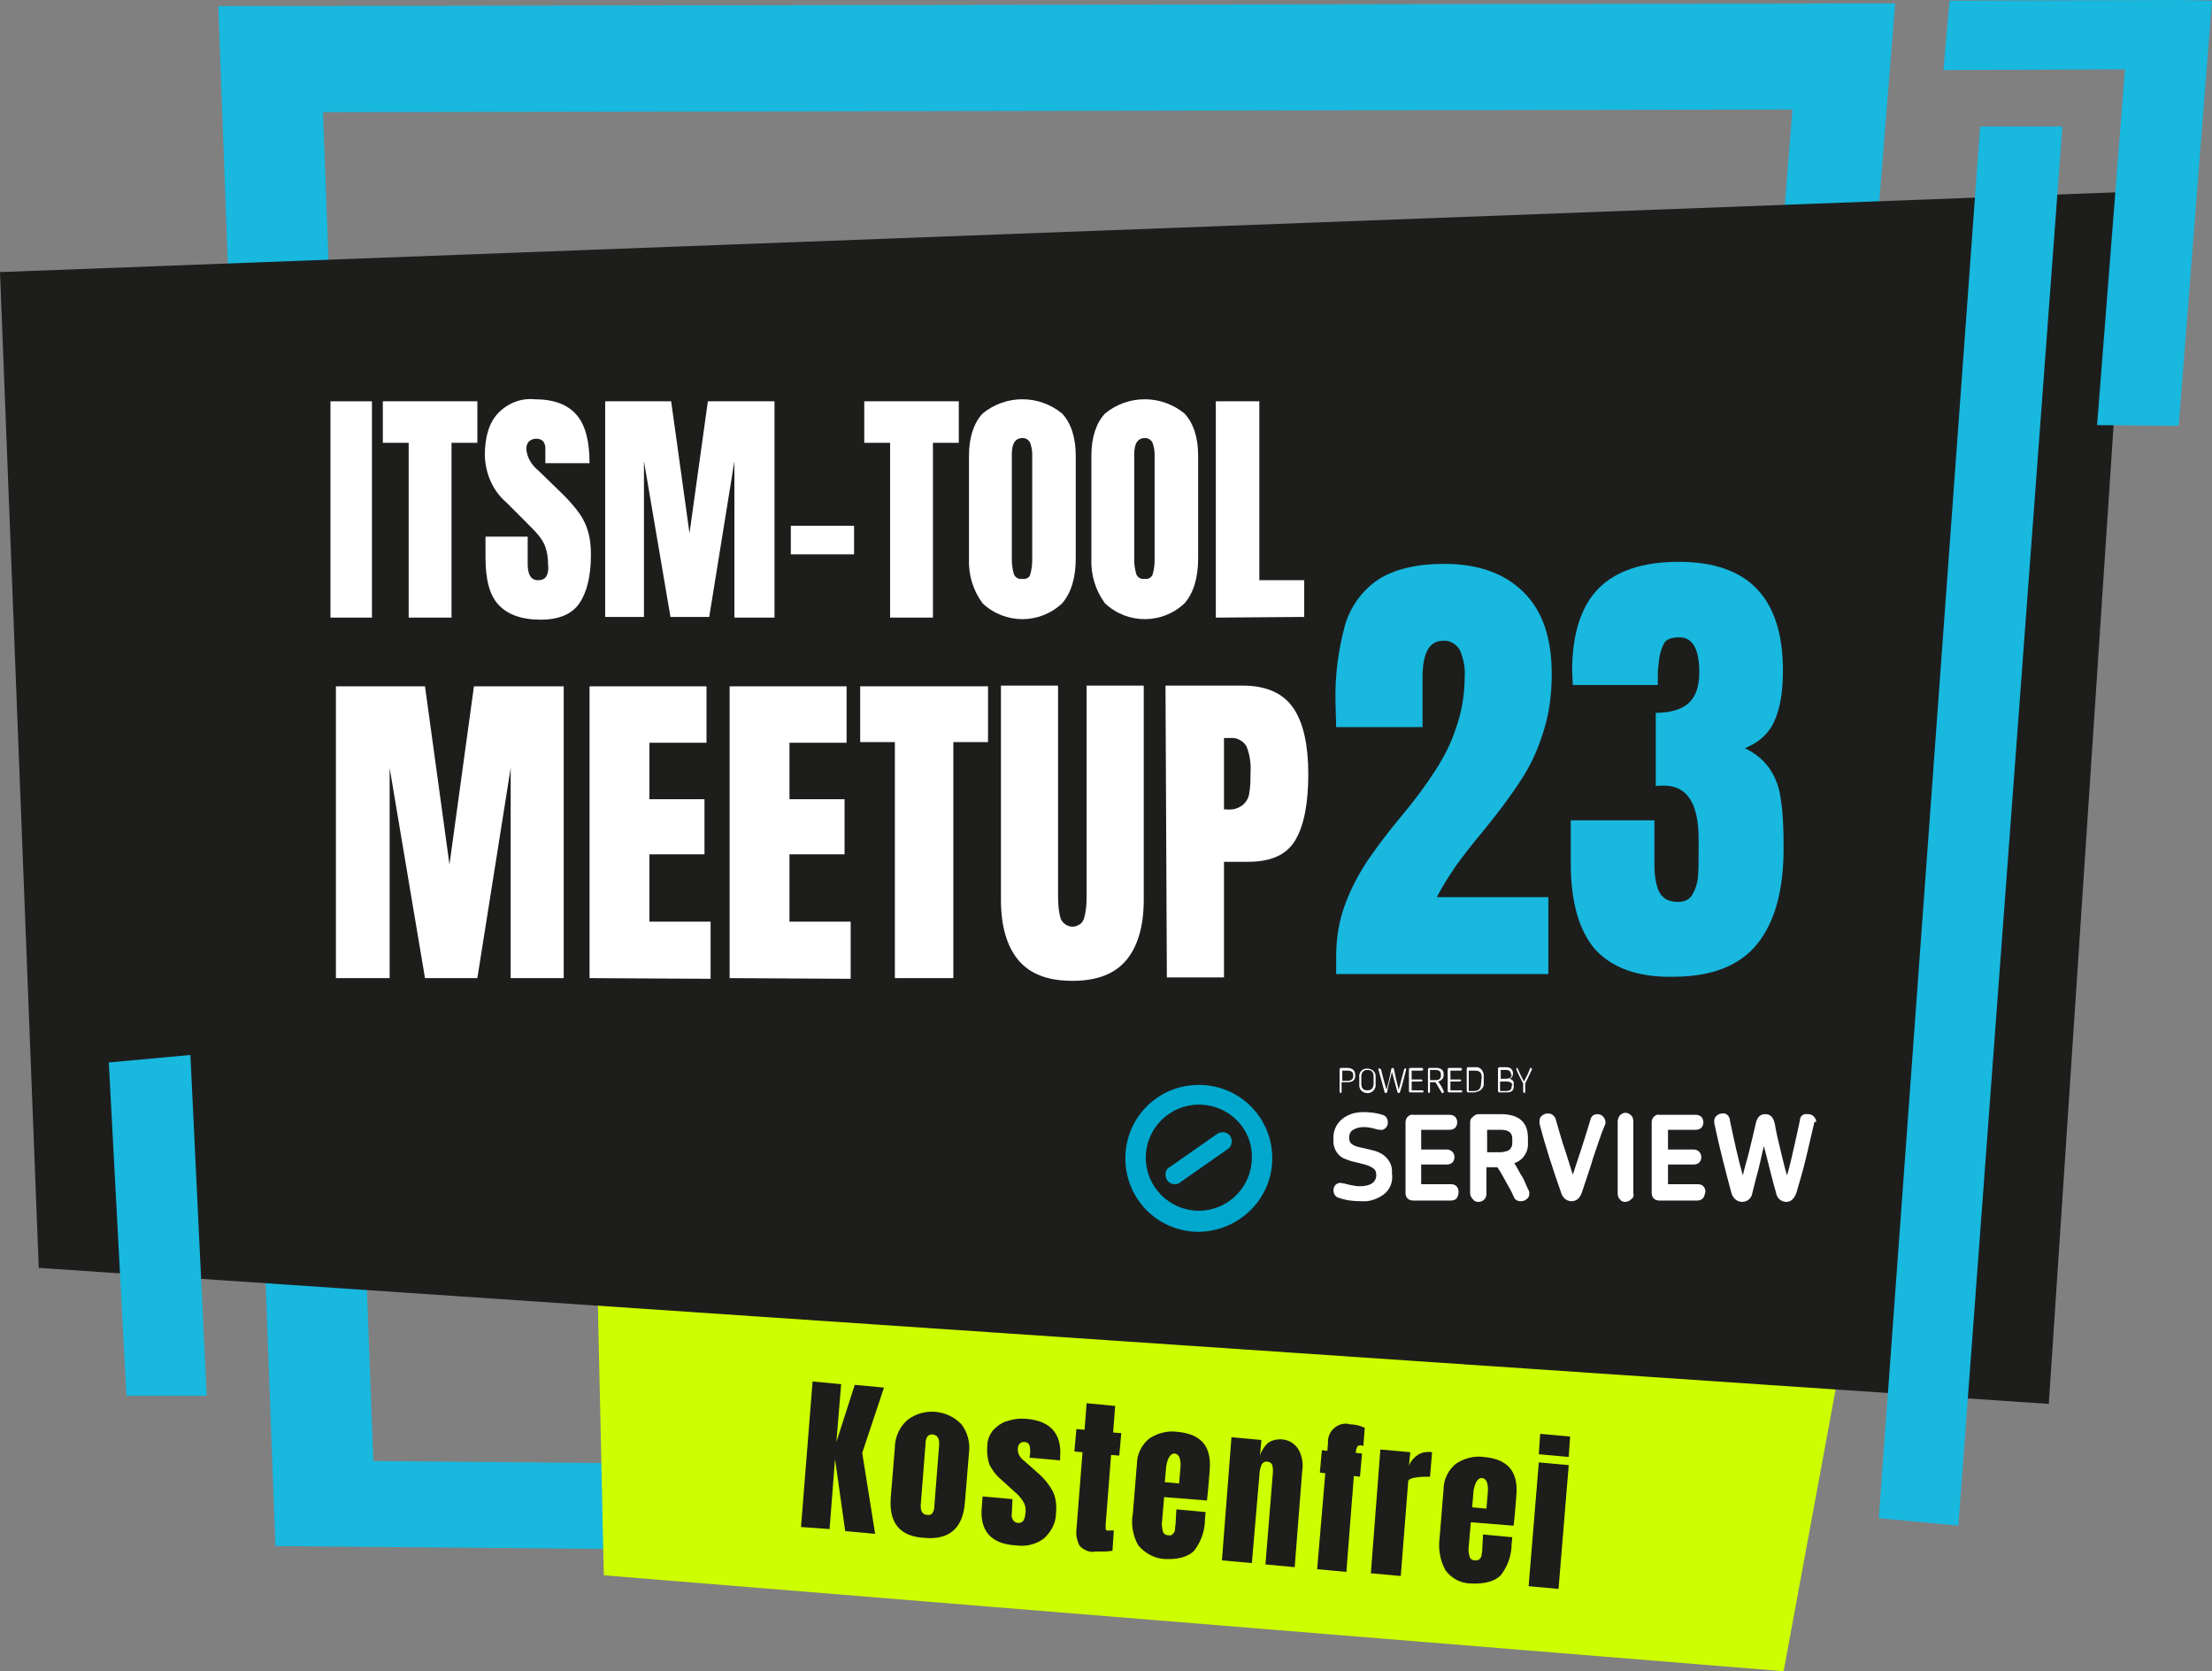 <?xml version="1.0" encoding="UTF-8"?>
<svg xmlns="http://www.w3.org/2000/svg" xmlns:xlink="http://www.w3.org/1999/xlink" version="1.1" id="Ebene_1" x="0px" y="0px" viewBox="0 0 325.3 245.7" style="enable-background:new 0 0 325.3 245.7;" xml:space="preserve">
<rect x="0" y="0" width="325.3" height="245.7" fill="#808080" stroke="none"/>
<style type="text/css">
	.st0{fill:#18B8DF;}
	.st1{fill:#CDFF00;}
	.st2{fill:#1D1E1C;}
	.st3{fill:#FFFFFF;}
	.st4{fill:#1D1D1B;}
	.st5{fill:#00A8CD;}
</style>
<g>
	<g id="Ebene_2_00000169527278518137883250000002043454107830647485_">
		<g id="Ebene_1-2">
			<path class="st0" d="M32.1,0.9l8.4,226.4l219.9,1.9L278.7,0.5L32.1,0.9z M247.6,216.5l-192.7-1.7L47.5,16.5l216.1-0.4     L247.6,216.5z"></path>
			<g id="Gruppe_37">
				<polygon id="Rechteck_17" class="st1" points="87.8,186.1 270.7,200.2 262.3,245.7 88.8,231.6     "></polygon>
			</g>
			<polygon class="st2" points="301.3,206.4 5.7,186.4 0,40 313.1,28.2    "></polygon>
			<polygon class="st0" points="291.2,18.6 276.3,223.2 288,224.3 303.3,18.6    "></polygon>
			<path class="st0" d="M196.5,140.6c0-2.6,0.4-5.2,1.3-7.6c0.8-2.2,1.9-4.3,3.2-6.3c1.3-1.9,2.9-4.1,5-6.6s3.7-4.7,5-6.7     c1.3-2,2.4-4.1,3.1-6.3c0.9-2.5,1.3-5.1,1.3-7.7c0.1-1.3-0.2-2.6-0.7-3.8c-0.5-0.9-1.5-1.5-2.5-1.4c-2,0-3,1.8-3,5.4v7.3h-12.7     l-0.1-3.7c-0.1-3.8,0.4-7.6,1.4-11.3c0.8-2.7,2.5-5.1,4.9-6.7c2.3-1.5,5.6-2.3,9.7-2.3c5,0,8.9,1.4,11.7,4.2     c2.8,2.8,4.1,6.8,4.1,12c0,3.1-0.4,6.1-1.4,9c-0.8,2.5-1.9,4.8-3.4,7c-1.3,2-3.1,4.4-5.3,7.1c-1.6,1.9-2.9,3.6-4,5.1     c-1,1.5-2,3-2.8,4.6h16.4v11.3h-31.2V140.6z"></path>
			<path class="st3" d="M48.6,90.8V59h6.1v31.8H48.6z"></path>
			<path class="st3" d="M60.1,90.8V65.1h-3.8V59h13.9v6.1h-3.8v25.7H60.1z"></path>
			<path class="st3" d="M73.3,88.9c-1.3-1.4-1.9-3.7-1.9-6.9v-3.1h6.2v4c0,1.6,0.5,2.4,1.5,2.4c0.5,0,0.9-0.1,1.2-0.5     c0.3-0.5,0.4-1.1,0.3-1.8c0-0.9-0.1-1.7-0.4-2.6c-0.2-0.6-0.6-1.2-1-1.7c-0.4-0.5-1.1-1.2-2-2.1l-2.7-2.7c-2-1.7-3.1-4.2-3.2-6.9     c0-2.7,0.6-4.8,1.9-6.2c1.4-1.5,3.4-2.3,5.4-2.1c2.9,0,4.9,0.8,6.2,2.3s1.9,3.9,1.9,7.1h-6.5v-2.2c0-0.4-0.1-0.7-0.3-1     c-0.3-0.3-0.6-0.4-1-0.4c-0.4,0-0.8,0.1-1.1,0.4c-0.3,0.3-0.4,0.7-0.4,1.1c0.1,1.3,0.8,2.4,1.8,3.2l3.7,3.6     c0.8,0.8,1.5,1.6,2.1,2.4c0.6,0.8,1.1,1.7,1.4,2.7c0.4,1.2,0.5,2.4,0.5,3.7c0,3.1-0.6,5.5-1.7,7.1c-1.1,1.6-3,2.4-5.7,2.4     C76.6,91.1,74.6,90.3,73.3,88.9z"></path>
			<path class="st3" d="M89,90.8V59h9.7l2.7,19.4l2.7-19.4h9.8v31.8H108V67.8l-3.7,22.9h-5.7l-3.9-22.9v22.9H89z"></path>
			<path class="st3" d="M116.3,81.5v-4.2h9.3v4.2H116.3z"></path>
			<path class="st3" d="M130.9,90.8V65.1h-3.8V59H141v6.1h-3.8v25.7H130.9z"></path>
			<path class="st3" d="M144.5,88.7c-1.4-1.9-2.1-4.2-2-6.6V67c0-2.7,0.7-4.8,2-6.2c3.4-2.8,8.3-2.8,11.7,0c1.3,1.4,2,3.5,2,6.2     v15.1c0,2.9-0.7,5.1-2,6.6C152.9,91.8,147.8,91.8,144.5,88.7L144.5,88.7z M151.5,84.5c0.2-0.7,0.3-1.4,0.3-2.1V66.8     c0-0.6-0.1-1.1-0.3-1.7c-0.2-0.4-0.6-0.7-1.1-0.7c-1.1,0-1.6,0.8-1.6,2.4v15.5c0,0.7,0.1,1.4,0.3,2.1c0.2,0.5,0.7,0.8,1.2,0.7     C150.9,85.2,151.4,84.9,151.5,84.5L151.5,84.5z"></path>
			<path class="st3" d="M162.5,88.7c-1.4-1.9-2.1-4.2-2-6.6V67c0-2.7,0.7-4.8,2-6.2c3.4-2.8,8.3-2.8,11.7,0c1.3,1.4,2,3.5,2,6.2     v15.1c0,2.9-0.7,5.1-2,6.6C170.9,91.8,165.8,91.8,162.5,88.7L162.5,88.7z M169.5,84.5c0.2-0.7,0.3-1.4,0.3-2.1V66.8     c0-0.6-0.1-1.1-0.3-1.7c-0.2-0.4-0.6-0.7-1.1-0.7c-1.1,0-1.6,0.8-1.6,2.4v15.5c0,0.7,0.1,1.4,0.3,2.1c0.2,0.5,0.7,0.8,1.2,0.7     C168.9,85.2,169.3,84.9,169.5,84.5z"></path>
			<path class="st3" d="M178.8,90.8V59h6.4v26.3h6.6v5.4L178.8,90.8z"></path>
			<path class="st3" d="M49.4,143.8v-42.9h13.1l3.6,26.2l3.6-26.2h13.2v42.9h-7.8v-30.9l-4.9,30.9h-7.7l-5.2-30.9v30.9H49.4z"></path>
			<path class="st3" d="M86.7,143.8v-42.9h17.2v8.3h-8.4v8.3h8.1v8.1h-8.1v9.9h9v8.4L86.7,143.8z"></path>
			<path class="st3" d="M107.3,143.8v-42.9h17.2v8.3h-8.4v8.3h8.1v8.1h-8.1v9.9h9v8.4L107.3,143.8z"></path>
			<path class="st3" d="M131.6,143.8v-34.7h-5.1v-8.2h18.8v8.2h-5.1v34.7H131.6z"></path>
			<path class="st3" d="M149.8,141.2c-1.7-2-2.6-5-2.6-8.9v-31.5h8.4v31.1c0,1.1,0.1,2.2,0.4,3.2c0.4,0.9,1.5,1.4,2.4,1     c0.5-0.2,0.8-0.5,1-1c0.3-1,0.4-2.1,0.4-3.2v-31.1h8.4v31.5c0,3.9-0.9,6.9-2.6,8.9c-1.7,2-4.3,3-7.9,3S151.5,143.2,149.8,141.2z"></path>
			<path class="st3" d="M171.4,100.8h11.4c3.4,0,5.9,1.1,7.4,3.3s2.2,5.5,2.2,9.7s-0.6,7.5-1.9,9.7s-3.6,3.2-7,3.2h-3.5v17h-8.4     L171.4,100.8z M180.4,119c0.8,0.1,1.6-0.1,2.3-0.6c0.5-0.4,0.9-1,1-1.7c0.2-1,0.2-2,0.2-3.1c0.1-1.3-0.1-2.7-0.6-3.9     c-0.5-0.8-1.4-1.3-2.4-1.2H180V119L180.4,119z"></path>
			<polygon class="st0" points="16,156.2 18.6,205.2 30.4,205.2 28,155.1    "></polygon>
			<polygon class="st0" points="312.5,10.2 285.8,10.3 286.7,0.1 320.8,0 320.8,0 325.3,0.1 320.4,62.6 308.4,62.5    "></polygon>
			<path class="st4" d="M117.8,224.5l1.7-21.4l4.2,0.4L123,212l2.7-8.4l4.3,0.4l-3.2,9.6l1.9,11.9l-4.4-0.4l-1.5-10.6l-0.8,10.3     L117.8,224.5z"></path>
			<path class="st4" d="M131,220.1l0.6-7.3c0-1.5,0.7-3,1.8-4c2.4-1.9,5.9-1.6,8,0.6c0.9,1.2,1.3,2.7,1.1,4.2l-0.6,7.3     c-0.3,3.8-2.3,5.5-5.9,5.2C132.3,225.9,130.7,223.9,131,220.1z M137.1,222.5c0.2-0.3,0.3-0.6,0.3-1l0.7-8.9     c0.1-1.1-0.2-1.6-0.9-1.7s-1.1,0.4-1.1,1.5l-0.7,8.9c0,0.3,0,0.7,0.2,1c0.2,0.3,0.4,0.4,0.7,0.4     C136.6,222.8,136.9,222.7,137.1,222.5L137.1,222.5z"></path>
			<path class="st4" d="M144.4,221.4l0.1-1.4l4.4,0.4l-0.1,2.1c-0.1,0.3,0,0.7,0.2,1c0.2,0.3,0.5,0.4,0.8,0.4c0.6,0,0.9-0.4,1-1.4     c0.1-0.6,0-1.2-0.3-1.7c-0.3-0.5-0.7-1-1.2-1.4l-2.2-2c-0.7-0.6-1.2-1.3-1.6-2.1c-0.3-0.9-0.4-1.9-0.3-2.8c0-0.9,0.4-1.7,0.9-2.3     c0.6-0.6,1.3-1.1,2.1-1.3c0.9-0.3,1.8-0.4,2.8-0.3c3.5,0.3,5.2,2.2,4.9,5.7v0.4l-4.5-0.4l0.1-0.7c0-0.4,0-0.8-0.1-1.1     c-0.1-0.3-0.4-0.5-0.7-0.5c-0.3,0-0.5,0-0.7,0.2c-0.2,0.2-0.3,0.4-0.3,0.7c-0.1,0.6,0.2,1.2,0.6,1.6l2.5,2.2     c0.8,0.7,1.5,1.6,2,2.5c0.5,1,0.6,2.1,0.5,3.2c0,1.5-0.7,2.8-1.8,3.8c-1.2,0.9-2.7,1.2-4.1,1C145.7,227,144,225,144.4,221.4z"></path>
			<path class="st4" d="M158.8,227.3c-0.4-0.7-0.6-1.6-0.5-2.4l0.9-11.4l-1.2-0.1l0.3-3.3l1.2,0.1l0.3-3.9l4.2,0.4l-0.3,3.9l1.2,0.1     l-0.3,3.3l-1.2-0.1l-0.8,10.2c0,0.2,0,0.5,0,0.7c0.1,0.2,0.2,0.3,0.4,0.2c0.2,0,0.3,0,0.5,0h0.3l-0.2,3c-0.3,0-0.6,0.1-1.1,0.1     c-0.5,0-0.9,0-1.4,0C160.3,228.3,159.4,227.9,158.8,227.3z"></path>
			<path class="st4" d="M167.4,227.2c-0.8-1.4-1.1-3.1-0.8-4.7l0.6-7.3c0-1.4,0.7-2.8,1.8-3.7c1.2-0.8,2.7-1.2,4.1-1     c3.5,0.3,5.1,2.1,4.8,5.6l-0.1,1.3c-0.1,1.3-0.2,2.4-0.3,3.2l-6.3-0.5l-0.3,3.5c-0.1,0.5,0,1,0.1,1.5c0.1,0.4,0.4,0.6,0.8,0.6     c0.3,0.1,0.5,0,0.7-0.2c0.2-0.2,0.3-0.4,0.3-0.7c0-0.3,0.1-0.6,0.1-1.1l0.1-1.8l4.3,0.4l-0.1,1.1c0,1.7-0.6,3.3-1.6,4.6     c-0.9,0.9-2.4,1.3-4.4,1.2C169.8,229.1,168.4,228.4,167.4,227.2z M173.4,218.1l0.2-2.3c0.1-1.3-0.2-2-0.8-2.1s-1.1,0.6-1.3,1.9     l-0.2,2.3L173.4,218.1z"></path>
			<path class="st4" d="M181.1,211.3l4.4,0.4l-0.2,2.3c0.2-0.7,0.6-1.3,1.1-1.8c0.5-0.4,1.2-0.6,1.9-0.6c1,0,2,0.5,2.6,1.4     c0.6,1,0.8,2.2,0.6,3.3l-1.1,14.1l-4.3-0.4l1.1-13.6c0-0.3,0-0.7-0.1-1c-0.1-0.3-0.4-0.5-0.7-0.5c-0.4-0.1-0.8,0.2-0.9,0.5     c-0.2,0.5-0.3,1.1-0.3,1.6l-1.1,12.8l-4.4-0.4L181.1,211.3z"></path>
			<path class="st4" d="M194.9,216.6l-0.8-0.1l0.3-3.3l0.8,0.1l0.1-1.2c-0.1-1.4,1-2.7,2.5-2.8c0.2,0,0.5,0,0.7,0.1     c0.8,0,1.5,0.2,2.2,0.5l-0.2,2.7c-0.1-0.1-0.3-0.1-0.4-0.1c-0.2,0-0.4,0-0.5,0.2c-0.1,0.2-0.2,0.5-0.2,0.7v0.2l0.9,0.1l-0.3,3.4     l-0.9-0.1l-1.1,14.1l-4.3-0.4L194.9,216.6z"></path>
			<path class="st4" d="M203,213.1l4.4,0.4l-0.2,2c0.2-0.6,0.7-1.2,1.3-1.6c0.6-0.4,1.3-0.5,2.1-0.4l-0.3,3.6c-0.7,0-1.3,0-2,0.1     c-0.8,0.1-1.1,0.3-1.2,0.5l-1.1,14l-4.4-0.4L203,213.1z"></path>
			<path class="st4" d="M212.6,230.9c-0.8-1.4-1.1-3.1-0.9-4.7l0.6-7.3c0-1.4,0.7-2.8,1.8-3.7c1.2-0.8,2.7-1.2,4.1-1     c3.5,0.3,5.1,2.1,4.8,5.6l-0.1,1.3c-0.1,1.3-0.2,2.4-0.3,3.2l-6.3-0.5l-0.3,3.5c-0.1,0.5,0,1,0.1,1.5c0.1,0.4,0.4,0.6,0.8,0.6     c0.3,0,0.5,0,0.7-0.2c0.2-0.2,0.3-0.4,0.3-0.7c0.1-0.4,0.1-0.8,0.1-1.1l0.1-1.8l4.3,0.4l-0.1,1c0,1.7-0.6,3.3-1.6,4.6     c-0.9,0.9-2.4,1.3-4.4,1.2C214.9,232.8,213.5,232.1,212.6,230.9z M218.6,221.8l0.2-2.4c0.1-1.3-0.2-2-0.8-2.1s-1.1,0.6-1.3,1.9     l-0.2,2.4L218.6,221.8z"></path>
			<path class="st4" d="M224.8,233.2l1.5-18.2l4.4,0.4l-1.5,18.2L224.8,233.2z M226.3,213.8l0.2-3l4.4,0.4l-0.2,3L226.3,213.8z"></path>
			<path class="st3" d="M203.5,175.6c-1,0.7-2.1,1.1-3.3,1c-1.1,0-2.2-0.1-3.3-0.5c-0.5-0.1-0.8-0.6-0.8-1.1c0-0.3,0.1-0.6,0.3-0.8     c0.2-0.2,0.5-0.3,0.7-0.3c0.2,0,0.4,0.1,0.6,0.1l0.4,0.1l0.4,0.1c0.5,0.1,1,0.2,1.4,0.2c1.7,0,2.5-0.6,2.5-1.7     c0-0.3-0.1-0.7-0.4-0.9c-0.4-0.3-0.9-0.5-1.3-0.6l-0.8-0.2l-0.8-0.2c-0.5-0.1-1-0.3-1.5-0.5c-1-0.5-1.6-1.6-1.5-2.8     c-0.1-1.1,0.4-2.3,1.3-3c0.9-0.7,1.9-1,3.1-1c0.9,0,1.9,0.1,2.8,0.4c0.5,0.1,0.8,0.6,0.8,1.1c0,0.3-0.1,0.6-0.3,0.8     c-0.2,0.2-0.5,0.4-0.8,0.3c-0.3,0-0.7-0.1-1-0.2c-0.4-0.1-0.9-0.2-1.4-0.2c-0.6,0-1.1,0.1-1.6,0.4c-0.4,0.2-0.6,0.7-0.6,1.1     c0,0.4,0.1,0.8,0.4,1c0.4,0.3,0.8,0.4,1.3,0.5l0.9,0.2l0.8,0.2c0.5,0.1,1,0.3,1.5,0.6c0.9,0.6,1.5,1.6,1.4,2.7     C204.9,173.8,204.4,174.9,203.5,175.6z"></path>
			<path class="st3" d="M214.2,176.2c-0.2,0.2-0.5,0.3-0.8,0.3h-5.6c-0.3,0-0.6-0.1-0.8-0.3c-0.2-0.2-0.3-0.5-0.3-0.8V165     c0-0.3,0.1-0.6,0.3-0.8c0.2-0.2,0.5-0.4,0.8-0.3h5.4c0.3,0,0.6,0.1,0.8,0.3c0.2,0.2,0.3,0.5,0.3,0.8c0,0.3-0.1,0.6-0.3,0.8     c-0.2,0.2-0.5,0.3-0.8,0.3H209v2.9h3.8c0.6,0,1.1,0.5,1.1,1.1c0,0.3-0.1,0.6-0.3,0.8c-0.2,0.2-0.5,0.3-0.8,0.3H209v2.9h4.4     c0.3,0,0.6,0.1,0.8,0.3c0.2,0.2,0.3,0.5,0.3,0.8C214.5,175.6,214.4,175.9,214.2,176.2z"></path>
			<path class="st3" d="M224.9,175.5c0,0.3-0.1,0.6-0.4,0.8c-0.2,0.2-0.5,0.3-0.9,0.3c-0.5,0-0.9-0.3-1-0.7     c-0.3-0.7-0.7-1.4-1.1-2.1s-0.8-1.5-1.3-2.2h-1.6v3.9c0,0.7-0.5,1.2-1.2,1.2c-0.3,0-0.6-0.1-0.8-0.4c-0.2-0.2-0.4-0.5-0.4-0.9     v-10.4c0-0.3,0.1-0.6,0.4-0.8c0.2-0.2,0.5-0.4,0.8-0.4h3.3c2.7,0,4,1.2,4,3.5v0.7c0.1,1.3-0.7,2.6-2,3c0.4,0.6,0.7,1.3,1.1,1.9     s0.6,1.3,0.9,1.9C224.9,175.1,224.9,175.3,224.9,175.5z M222.4,167.4c0-0.9-0.6-1.3-1.7-1.3h-2v3.3h1.9c0.4,0,0.9-0.1,1.3-0.3     c0.3-0.2,0.5-0.6,0.5-1L222.4,167.4z"></path>
			<path class="st3" d="M234.3,170.2c-0.5,1.7-1.1,3.4-1.7,5.2c-0.3,0.8-0.8,1.2-1.5,1.2c-0.7,0-1.3-0.5-1.5-1.2     c-1.3-3.7-2.4-7.1-3.2-10.2c0-0.1,0-0.2,0-0.4c0-0.3,0.1-0.6,0.4-0.8c0.2-0.2,0.5-0.3,0.9-0.3c0.5,0,1,0.4,1.1,0.9     c0.5,1.7,0.9,3.2,1.4,4.6c0.4,1.3,0.8,2.5,1.1,3.5c0.8-2.4,1.7-5.1,2.6-8.1c0.1-0.5,0.5-0.8,1-0.8c0.3,0,0.6,0.1,0.8,0.3     c0.2,0.2,0.4,0.5,0.4,0.8c0,0.1,0,0.2,0,0.3C235.4,166.8,234.9,168.5,234.3,170.2z"></path>
			<path class="st3" d="M239.9,176.3c-0.2,0.2-0.5,0.4-0.9,0.4c-0.3,0-0.6-0.1-0.8-0.4c-0.2-0.2-0.3-0.5-0.3-0.9v-10.5     c0-0.3,0.1-0.6,0.3-0.9c0.2-0.2,0.5-0.4,0.8-0.4c0.3,0,0.6,0.1,0.9,0.4c0.2,0.2,0.3,0.5,0.3,0.9v10.5     C240.3,175.8,240.2,176.1,239.9,176.3z"></path>
			<path class="st3" d="M250.4,176.2c-0.2,0.2-0.5,0.3-0.8,0.3h-5.6c-0.3,0-0.6-0.1-0.8-0.3c-0.2-0.2-0.3-0.5-0.3-0.8V165     c0-0.3,0.1-0.6,0.3-0.8c0.2-0.2,0.5-0.4,0.8-0.3h5.4c0.3,0,0.6,0.1,0.8,0.3c0.2,0.2,0.3,0.5,0.3,0.8c0,0.3-0.1,0.6-0.3,0.8     c-0.2,0.2-0.5,0.3-0.8,0.3h-4.1v2.9h3.8c0.6,0,1.1,0.5,1.1,1.1c0,0.3-0.1,0.6-0.3,0.8c-0.2,0.2-0.5,0.3-0.8,0.3h-3.8v2.9h4.4     c0.3,0,0.6,0.1,0.8,0.3c0.2,0.2,0.3,0.5,0.3,0.8C250.7,175.7,250.6,176,250.4,176.2z"></path>
			<path class="st3" d="M266.8,165v0.1c-0.4,1.7-0.8,3.4-1.2,5.1s-0.9,3.4-1.4,5.1c-0.3,0.9-0.8,1.4-1.5,1.4c-0.8,0-1.4-0.6-1.5-1.3     c-0.6-2-1.1-4.3-1.8-6.9c-0.3,1.1-0.5,2.3-0.8,3.4s-0.6,2.3-0.9,3.5c-0.1,0.8-0.8,1.3-1.5,1.3c-0.8,0-1.4-0.6-1.6-1.4     c-0.8-3-1.7-6.4-2.5-10.2c0,0,0-0.1,0-0.1c0-0.1,0-0.1,0-0.2c0-0.3,0.1-0.6,0.4-0.8c0.2-0.2,0.5-0.3,0.8-0.3     c0.5-0.1,1,0.3,1.1,0.9c0,0,0,0,0,0.1c0.6,2.9,1.2,5.6,1.9,8.1c0.3-1.3,0.7-2.5,1-3.8c0.3-1.2,0.6-2.5,0.9-3.8     c0.2-0.9,0.6-1.4,1.4-1.4s1.2,0.5,1.4,1.4c0.2,1.2,0.5,2.5,0.8,3.7s0.6,2.6,1,3.9c0.4-1.3,0.7-2.7,1-4s0.6-2.7,0.9-4.1     c0-0.6,0.5-1,1.1-0.9c0,0,0,0,0.1,0c0.3,0,0.6,0.1,0.8,0.3c0.2,0.2,0.4,0.5,0.4,0.8L266.8,165z"></path>
			<path class="st5" d="M176.3,181.1c-6,0-10.8-4.8-10.8-10.8s4.8-10.8,10.8-10.8s10.8,4.8,10.8,10.8v0     C187.1,176.2,182.3,181,176.3,181.1z M176.3,162.4c-4.3,0-7.8,3.5-7.8,7.8s3.5,7.8,7.8,7.8s7.8-3.5,7.8-7.8     C184.2,165.9,180.7,162.4,176.3,162.4L176.3,162.4z"></path>
			<path class="st5" d="M172.8,174.1c-0.8,0-1.4-0.6-1.4-1.4c0-0.5,0.2-0.9,0.6-1.1l7-4.9c0.6-0.4,1.5-0.3,1.9,0.3     c0.4,0.6,0.3,1.5-0.3,1.9l0,0l-7,4.9C173.4,174,173.1,174.1,172.8,174.1z"></path>
			<path class="st3" d="M198.2,159.1h-0.9v1.4c0,0.1-0.1,0.2-0.1,0.2c0,0,0,0,0,0c-0.1,0-0.2-0.1-0.2-0.2c0,0,0,0,0,0v-3.3     c0-0.1,0.1-0.2,0.2-0.2h0.9c0.9,0,1.2,0.5,1.2,1v0.2C199.3,158.8,198.9,159.1,198.2,159.1z M199,158c0-0.3-0.2-0.6-0.8-0.6h-0.8     v1.5h0.8c0.5,0,0.8-0.3,0.8-0.6V158z"></path>
			<path class="st3" d="M201.1,160.7c-0.7,0-1.2-0.5-1.2-1.1c0-0.1,0-0.1,0-0.2v-1c-0.1-0.7,0.4-1.3,1.1-1.3s1.3,0.4,1.3,1.1     c0,0.1,0,0.1,0,0.2v1c0.1,0.6-0.4,1.2-1,1.3C201.2,160.7,201.1,160.7,201.1,160.7z M202,158.3c0-0.6-0.2-1-0.9-1s-0.9,0.5-0.9,1     v1c0,0.6,0.2,1,0.9,1s0.9-0.5,0.9-1V158.3z"></path>
			<path class="st3" d="M206.8,157.2c-0.3,1.1-0.5,2.1-0.9,3.3c0,0.1-0.1,0.2-0.2,0.2c-0.1,0-0.2-0.1-0.2-0.2     c-0.3-1-0.5-1.9-0.8-2.9c-0.2,0.9-0.5,1.8-0.7,2.9c0,0.1-0.1,0.2-0.2,0.2c-0.1,0-0.2-0.1-0.2-0.2c-0.3-1.2-0.6-2.2-0.9-3.3l0,0     c0-0.1,0.1-0.2,0.2-0.1c0.1,0,0.1,0.1,0.2,0.1c0.2,1,0.5,1.9,0.8,3c0.3-1,0.5-2,0.7-3c0-0.1,0.1-0.2,0.2-0.2     c0.1,0,0.2,0.1,0.2,0.2c0.2,1,0.4,1.9,0.7,3c0.3-1.1,0.5-2,0.8-3c0-0.1,0.1-0.1,0.1-0.1C206.7,157,206.8,157.1,206.8,157.2     C206.8,157.2,206.8,157.2,206.8,157.2L206.8,157.2z"></path>
			<path class="st3" d="M209.2,160.6h-1.8c-0.1,0-0.2-0.1-0.2-0.1v-3.3c0-0.1,0.1-0.2,0.2-0.2l0,0h1.7c0.1,0,0.2,0.1,0.2,0.2l0,0     c0,0.1-0.1,0.2-0.2,0.2l0,0h-1.5v1.3h1.4c0.1,0,0.2,0.1,0.2,0.1c0,0.1-0.1,0.2-0.2,0.2l0,0h-1.4v1.3h1.6c0.1,0,0.2,0.1,0.1,0.2     C209.4,160.6,209.3,160.6,209.2,160.6z"></path>
			<path class="st3" d="M212.1,160.7c-0.1,0-0.1,0-0.1-0.1c-0.3-0.5-0.6-1-0.9-1.5h-0.8v1.4c0,0.1-0.1,0.2-0.1,0.2c0,0,0,0,0,0     c-0.1,0-0.2-0.1-0.2-0.2v-3.3c0-0.1,0.1-0.2,0.2-0.2h1c0.8,0,1.1,0.4,1.1,0.9v0.2c0,0.5-0.4,0.8-0.8,0.9c0.3,0.4,0.6,0.9,0.8,1.4     c0.1,0.1,0,0.2,0,0.2C212.3,160.7,212.2,160.7,212.1,160.7z M211.9,157.9c0-0.3-0.2-0.6-0.8-0.6h-0.8v1.5h0.8     c0.6,0,0.8-0.3,0.8-0.6V157.9z"></path>
			<path class="st3" d="M214.9,160.6h-1.8c-0.1,0-0.2-0.1-0.2-0.1v-3.3c0-0.1,0.1-0.2,0.2-0.2l0,0h1.7c0.1,0,0.2,0.1,0.2,0.2l0,0     c0,0.1-0.1,0.2-0.2,0.2l0,0h-1.5v1.3h1.4c0.1,0,0.2,0.1,0.2,0.1c0,0.1-0.1,0.2-0.2,0.2l0,0h-1.4v1.3h1.6c0.1,0,0.2,0.1,0.1,0.2     C215.1,160.6,215,160.6,214.9,160.6L214.9,160.6z"></path>
			<path class="st3" d="M216.9,160.6h-1c-0.1,0-0.2-0.1-0.2-0.2v-3.3c0-0.1,0.1-0.2,0.2-0.2h1c0.7-0.1,1.2,0.4,1.3,1.1     c0,0.1,0,0.2,0,0.3v0.9c0.1,0.6-0.4,1.2-1,1.3C217,160.6,216.9,160.6,216.9,160.6z M217.9,158.4c0-0.5-0.1-1-1-1H216v3h0.8     c0.8,0,1-0.6,1-1L217.9,158.4z"></path>
			<path class="st3" d="M221.6,160.6h-1.1c-0.1,0-0.2-0.1-0.2-0.2l0,0v-3.3c0-0.1,0.1-0.2,0.2-0.2h1c0.7,0,1,0.4,1,0.9v0.1     c0,0.3-0.2,0.6-0.5,0.7c0.4,0.1,0.7,0.4,0.6,0.8v0.1C222.7,160.2,222.4,160.6,221.6,160.6z M222.2,157.9c0-0.3-0.2-0.6-0.7-0.6     h-0.8v1.3h0.6c0.6,0,1-0.1,1-0.6L222.2,157.9z M222.4,159.6c0-0.4-0.3-0.6-0.9-0.6h-0.9v1.4h0.9c0.6,0,0.8-0.3,0.8-0.6V159.6z"></path>
			<path class="st3" d="M225.3,157.2c-0.3,0.6-0.6,1.3-1,2.1v1.2c0,0.1-0.1,0.2-0.1,0.2c0,0,0,0,0,0c-0.1,0-0.2-0.1-0.2-0.2     c0,0,0,0,0,0v-1.2c-0.4-0.8-0.8-1.5-1-2.1c0,0,0,0,0-0.1c0-0.1,0-0.1,0.1-0.1c0.1,0,0.1,0,0.1,0.1c0.2,0.5,0.5,1.1,0.9,1.9     c0.4-0.7,0.7-1.3,0.9-1.9c0-0.1,0.1-0.1,0.1-0.1C225.2,157,225.3,157.1,225.3,157.2C225.3,157.2,225.3,157.2,225.3,157.2     C225.3,157.2,225.3,157.2,225.3,157.2z"></path>
		</g>
	</g>
	<g>
		<path class="st0" d="M234.6,139.6c-2.4-2.8-3.6-7-3.6-12.7v-6.3h12.3v6.3c0,1.8,0.2,3.2,0.7,4.2c0.5,1,1.4,1.5,2.8,1.5    c1,0,1.7-0.4,2.1-1.1c0.4-0.7,0.7-1.5,0.8-2.5c0.1-1,0.1-2.3,0.1-4.2v-1.5c0-5.2-1.7-7.8-5.1-7.8c-0.6,0-1,0-1.2,0.1v-10.8    c2.1,0,3.8-0.5,4.8-1.4c1.1-1,1.6-2.5,1.6-4.6c0-3.4-1-5.1-2.9-5.1c-1.2,0-2,0.3-2.3,0.9c-0.3,0.6-0.6,1.4-0.7,2.3    c-0.1,0.9-0.2,1.6-0.2,2v1.8h-12.5l-0.1-2.1c0-5.5,1.4-9.6,3.9-12.1c2.6-2.6,6.5-3.9,11.8-3.9c10.2,0,15.3,5.3,15.3,16    c0,3.1-0.4,5.6-1.3,7.5c-0.8,1.8-2.3,3.1-4.3,3.9c1.7,0.8,2.9,1.9,3.7,3.1c0.8,1.2,1.4,2.7,1.6,4.5c0.3,1.8,0.4,4.2,0.4,7.1    c0,6.2-1.3,10.9-3.9,14.1s-6.7,4.8-12.4,4.8C240.9,143.7,237.1,142.3,234.6,139.6z"></path>
	</g>
</g>
</svg>

